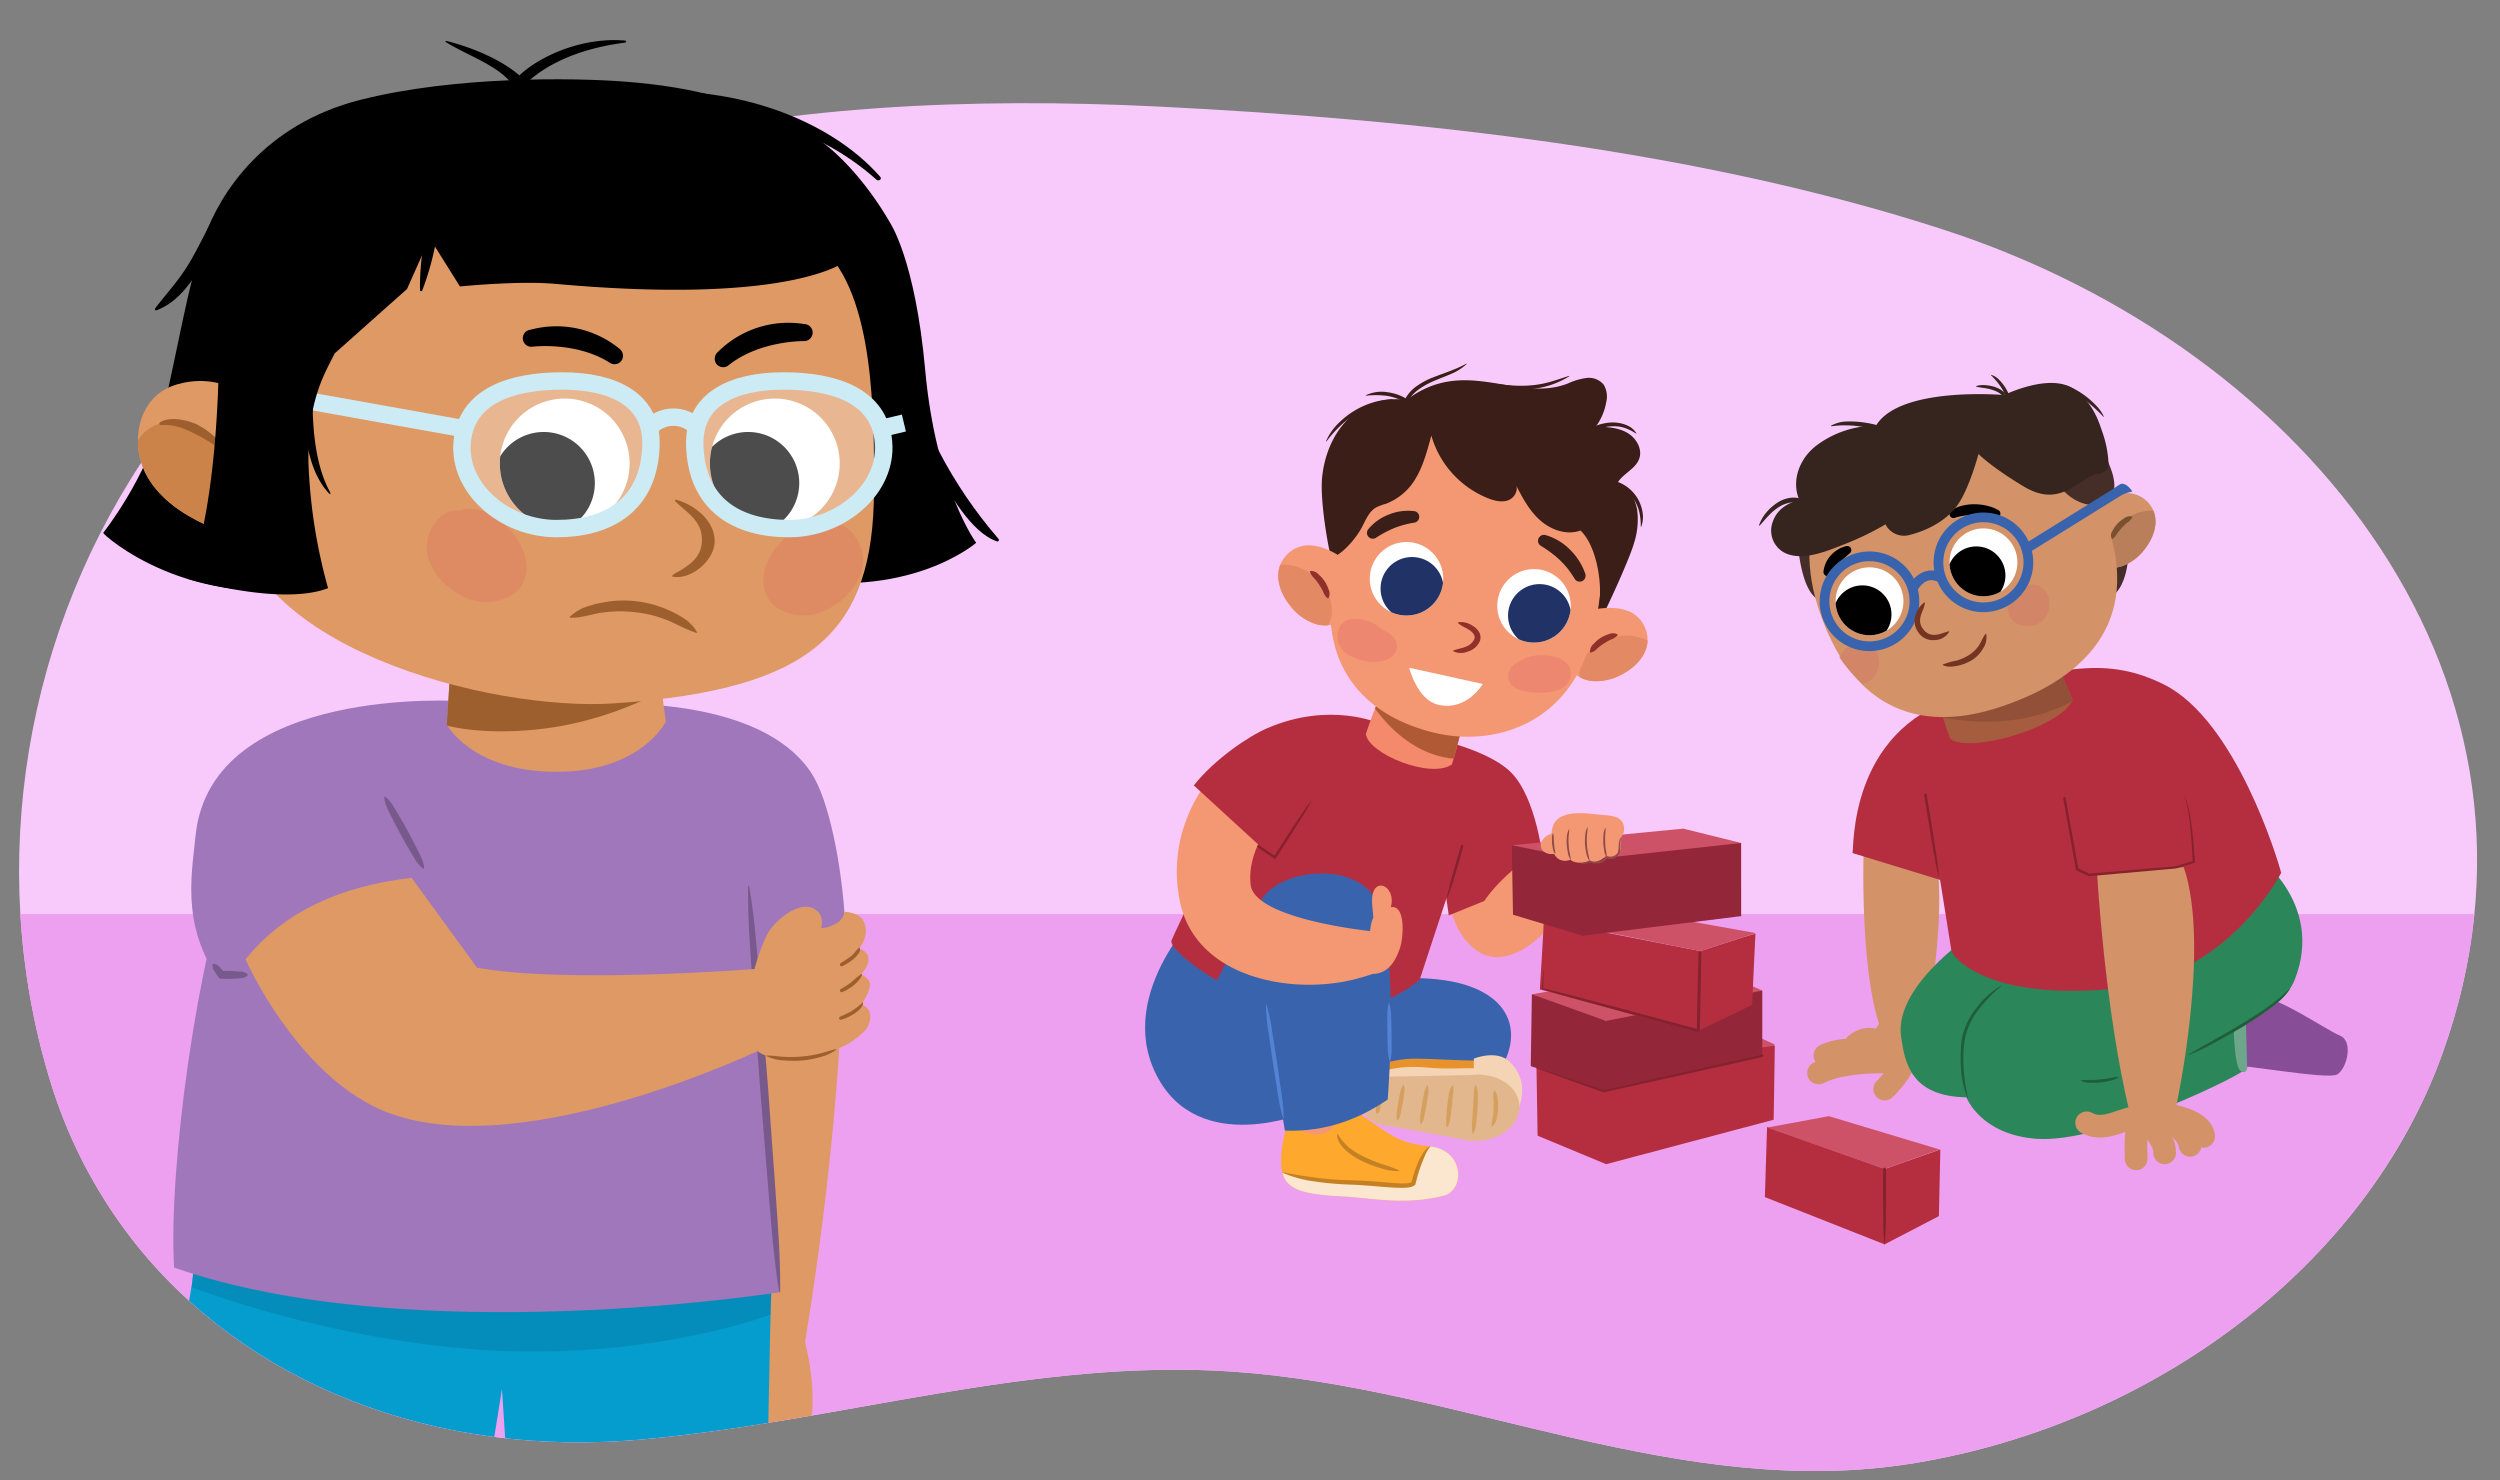 <svg id="b35c20a6-ec9a-4d65-aa4a-fe736e8fce82" data-name="Layer 1" xmlns="http://www.w3.org/2000/svg" xmlns:xlink="http://www.w3.org/1999/xlink" width="760" height="450" viewBox="0 0 760 450"><rect x="0" y="0" width="760" height="450" fill="#808080" stroke="none"/><defs><clipPath id="b1d80498-9a56-472a-b8b4-a1aaf70d8b56"><path d="M39.9,376.432c34.365,44.423,92.476,66.829,154.98,61.179,60.266-5.449,119.233-24.783,179.775-20.647,70.464,4.813,136.2,39.687,207.782,27.754,71.77-11.964,136.624-59.394,160.033-124.351C782.69,208.767,702.935,106.223,590.794,69.8c-74.8-24.294-160.16-33.532-238.763-37.411C240.253,26.874,112.55,41.292,46.755,135.03,7.532,190.912-4.562,262.752,15.013,327.8A149.473,149.473,0,0,0,39.9,376.432Z" style="fill:none"/></clipPath><clipPath id="b8afa4ad-8cee-46b6-bd13-d2de9f83654a"><path d="M632.9,160.836c.177-4.486,4.283-7.868,8.449-9.643a13.505,13.505,0,0,1,5.5-1.285,8.807,8.807,0,0,1,8.022,5.967c1.206,3.82-.449,8.031-2.96,11.182A15,15,0,0,1,645.432,172a9.041,9.041,0,0,1-7.934-.693" style="fill:#d39267"/></clipPath><clipPath id="affb2824-4668-40ec-9c3d-00e8903ca18c"><path d="M586.856,204.966s3.451,12.9,6.018,19.608c5.6,4.565,33.314-3.2,37.191-11.759a140.21,140.21,0,0,0-6.921-14.781Z" style="fill:#a55c3f"/></clipPath><clipPath id="a51981a6-427d-4cc2-820f-e96231702d54"><circle cx="568.33" cy="182.789" r="10.323" style="fill:#fff"/></clipPath><clipPath id="ed3749e2-fb73-4a6e-8c7d-ac256fbffcd7"><circle cx="602.967" cy="170.951" r="10.323" style="fill:#fff"/></clipPath><clipPath id="afae2944-dfcd-405d-9003-adf3a2a1c460"><path d="M393.005,303.684c.155,1.127-1.661,44.5-1.661,44.5l10.522,4.514,8.8-10.6,3.61-39.663Z" style="fill:#f49873"/></clipPath><clipPath id="b0f0a777-962d-4c51-8eef-f26e58d60efe"><path d="M391.5,340.927c2.427,3.126,10.686,6.3,13.83,1.563l1.226-4.658c.932-.673,4.374-.478,4.534-.673,11.672,7.55,13.085,10.284,23.611,11.358,10.489,1.071,10.755,13.308,4.169,14.988-12.032,3.068-22.788.569-29.983.255-10.484-.458-15.874-1.554-18.112-5.043C387.922,354.263,390.4,344.528,391.5,340.927Z" style="fill:#ffa82e"/></clipPath><clipPath id="a72d6a43-6ece-4509-98e5-a832d957da1f"><path d="M477.042,190.536c2.166-4.324,7.7-5.82,12.575-5.711a14.557,14.557,0,0,1,5.968,1.181,9.488,9.488,0,0,1,5.222,9.42c-.513,4.285-4.008,7.682-7.872,9.66a16.177,16.177,0,0,1-8.553,1.979,9.747,9.747,0,0,1-7.479-4.2" style="fill:#f49873"/></clipPath><clipPath id="a86931b6-2a19-4187-a099-8a0911cfe1f3"><path d="M421.86,205.719s-4.64,11.2-6.635,17.406c.734,6.081,19.7,13.736,26.13,9.278,2.131-6.623,3.708-14.273,3.708-14.273Z" style="fill:#f4896b"/></clipPath><clipPath id="a7ff767e-c513-4296-9b77-fe2371b3c019"><circle cx="466.337" cy="184.172" r="11.174" style="fill:#fff"/></clipPath><clipPath id="a2e916ee-9552-40d6-8a82-d0d4960cfe19"><circle cx="427.58" cy="175.942" r="11.174" style="fill:#fff"/></clipPath><clipPath id="b0fbd205-4d7d-423d-a52c-2b44e0d85601"><path d="M412.734,177.266c-.278-4.829-4.766-8.392-9.288-10.222a14.556,14.556,0,0,0-5.948-1.278,9.487,9.487,0,0,0-8.524,6.583c-1.225,4.139.64,8.641,3.405,11.987a16.171,16.171,0,0,0,7.071,5.2,9.741,9.741,0,0,0,8.532-.9" style="fill:#f49873"/></clipPath><clipPath id="a05360c7-c0a7-4550-a5c3-0edfd1082c12"><path d="M199.185,194.782l3.221,24.6s-7.438,15.246-33.221,15.246-33.377-14.382-33.377-14.382l1.612-24.6Z" style="fill:none"/></clipPath><clipPath id="b54753f3-4b86-4bb2-9ae5-ae5f31c82b13"><path d="M52.225,117.391c3.315-1.289,11.658-3.306,19.713,1.3-4.03,19.849,1.147,44.587,1.147,44.587s-25.028-5.753-30.211-22.844C40.277,131.873,42.861,121.048,52.225,117.391Z" style="fill:none"/></clipPath><clipPath id="b174ad11-f3fc-42e7-a5a9-cf3b1189a038"><path d="M215.82,141.4a19.729,19.729,0,1,0,19.214-20.226A19.723,19.723,0,0,0,215.82,141.4" style="fill:none"/></clipPath><clipPath id="ad7e824a-5926-4824-a668-cf5225dd6848"><path d="M151.955,141.4a19.729,19.729,0,1,0,19.214-20.226A19.729,19.729,0,0,0,151.955,141.4" style="fill:none"/></clipPath></defs><g style="clip-path:url(#b1d80498-9a56-472a-b8b4-a1aaf70d8b56)"><polygon points="775.064 475.093 -8.756 475.093 -8.263 2.103 775.557 2.103 775.064 475.093" style="fill:#f8cafc"/><polygon points="768.459 458.212 -15.362 458.212 -14.869 277.883 768.952 277.883 768.459 458.212" style="fill:#eda0ef"/><path d="M390.7,302.268s37.249-9.337,56.226-2.389,12.88,24.394,3.829,30.581-61.054-1.9-61.054-1.9l-21.563-5.18Z" style="fill:#3964ad"/><path d="M461.472,337.331c0-1.661-.312-15.106-6.09-14.95-10.244.277-18.826-.553-25.748-.553a34.079,34.079,0,0,0-11.9,2.491v10.244Z" style="fill:#e8922d"/><path d="M458.289,329.579s-6.368-4.844-10.936-4.844-7.89.276-12.735-.139-10.382-.554-15.781,1.661a22.664,22.664,0,0,0-8.582,6.368l7.751,3.6Z" style="fill:#f4d4b5"/><path d="M448.045,321.828v6.09l12.182,11.767s6.367-9.137-1.108-16.75C455.125,318.867,448.045,321.828,448.045,321.828Z" style="fill:#f4d4b5"/><ellipse cx="448.937" cy="336.772" rx="12.996" ry="10.067" transform="translate(-21.468 30.702) rotate(-3.825)" style="fill:#e2b78d"/><path d="M433.305,335.552c-.719,4.156-5.624,7.189-10.955,6.773s-9.185-3.775-8.466-7.931,5.739-7.536,11.07-7.12S434.024,331.4,433.305,335.552Z" style="fill:#e2b78d"/><path d="M450.447,326.722l-25.493.552-2.6,15.051L447.2,346.8C448.061,345.8,450.447,326.722,450.447,326.722Z" style="fill:#e2b78d"/><g style="opacity:0.44"><path d="M454.422,331.522a4.938,4.938,0,0,1,.858,2.713,18.064,18.064,0,0,1,.152,2.845,13.381,13.381,0,0,1-.424,2.855,4.167,4.167,0,0,1-1.4,2.529l-.154-.071a9.615,9.615,0,0,1,.349-2.721,19.2,19.2,0,0,0,.242-2.641c.045-.889.018-1.786-.006-2.693a5.98,5.98,0,0,1,.217-2.793Z" style="fill:#c48123"/><path d="M448.628,329.774a7.385,7.385,0,0,1,.629,3.763c.015,1.26-.04,2.515-.112,3.766-.1,1.25-.208,2.5-.37,3.738a9.65,9.65,0,0,1-.9,3.678l-.168-.019a10.633,10.633,0,0,1-.163-3.768l.215-3.721.251-3.706a13.678,13.678,0,0,1,.449-3.71Z" style="fill:#c48123"/><path d="M441.731,329.983a9.283,9.283,0,0,1-.086,3.213l-.308,3.168c-.124,1.058-.235,2.123-.4,3.187a6.684,6.684,0,0,1-.946,3.131l-.167-.029a8.651,8.651,0,0,1-.114-3.232c.061-1.064.15-2.13.245-3.2.124-1.067.25-2.139.456-3.2a5.8,5.8,0,0,1,1.156-3.079Z" style="fill:#c48123"/><path d="M434.064,330a6.235,6.235,0,0,1,.02,3.04c-.119.991-.283,1.975-.44,2.96-.184.98-.366,1.96-.586,2.934a6.581,6.581,0,0,1-1.035,2.857l-.166-.028a6.6,6.6,0,0,1-.015-3.039c.12-.991.279-1.976.434-2.961.183-.981.36-1.962.58-2.936a6.245,6.245,0,0,1,1.041-2.856Z" style="fill:#c48123"/><path d="M426.763,329.877a5.233,5.233,0,0,1,.067,2.776c-.1.9-.253,1.8-.395,2.7-.169.892-.335,1.785-.54,2.671a5.534,5.534,0,0,1-.989,2.593l-.167-.029a5.547,5.547,0,0,1-.06-2.775c.105-.9.248-1.8.388-2.7.168-.892.33-1.785.535-2.671a5.227,5.227,0,0,1,1-2.592Z" style="fill:#c48123"/><path d="M419.812,332.367a2.018,2.018,0,0,1,.26,1.654c-.04.53-.123,1.051-.2,1.574-.105.518-.206,1.037-.346,1.549a2.128,2.128,0,0,1-.8,1.471l-.167-.029a2.123,2.123,0,0,1-.254-1.652c.04-.53.119-1.052.194-1.575.1-.519.2-1.038.34-1.55s.151-1.047.8-1.47Z" style="fill:#c48123"/></g><path d="M366.235,275.316s-27.5,25.84-14.766,51.31,45.773,11.444,45.773,11.444l14.95-41.713Z" style="fill:#3964ad"/><path d="M441.17,228.067c1.621,0,17.413,4.986,21.41,12.181,7.179,12.925,3.322,26.209,3.322,26.209l13.658-.369c2.322,3.743-16.647,32.652-30.638,22.886C435.405,279.54,440.8,252.8,440.8,252.8Z" style="fill:#f49873"/><path d="M419.382,219.907s-25.937,2.7-36.2,16.211-25.4,45.931-27.018,49.714,26.478,23.236,45.391,22.7,30.022-10.694,30.022-10.694L443.7,260.975l1.081-29.721Z" style="fill:#b52e3f"/><path d="M574.573,322.917c-6.8-.351-16.168.389-21.739,3.261" style="fill:none;stroke:#d39267;stroke-linecap:round;stroke-linejoin:round;stroke-width:6.901px"/><path d="M570.769,320.2c-3.467-.346-3.65-1.29-7.337-1.087a31.961,31.961,0,0,0-5.434.6c-.772.169-4.873,1.587-2.447,1.034" style="fill:none;stroke:#d39267;stroke-linecap:round;stroke-linejoin:round;stroke-width:6.901px"/><path d="M572.943,317.482c-3.21-1.787-5.723-2.308-8.7,0" style="fill:none;stroke:#d39267;stroke-linecap:round;stroke-linejoin:round;stroke-width:6.901px"/><path d="M578.921,318.025c2.77,4.79-5.978,13.044-5.978,13.044" style="fill:none;stroke:#d39267;stroke-linecap:round;stroke-linejoin:round;stroke-width:6.901px"/><path d="M564.791,323.46c9.037,3.877,22.948-2.7,15.827-13.925-6.484-10.221-13.2,9.917-15.827,13.925" style="fill:#d39267"/><path d="M566.608,255.387s-1.936,47.319,7.422,62.1l10.31-.527s10.071-44.5,2.19-64.691Z" style="fill:#d39267"/><path d="M679.248,324.107c1.266-.844,28.281,4.221,31.236,2.532s5.065-10.13.844-11.819-21.105-13.507-25.326-11.4-5.488,5.487-4.221,9.286S679.248,324.107,679.248,324.107Z" style="fill:#874d96"/><path d="M602.38,281.968s-26.844,16.788-24.446,33.269c1.178,8.092,3.115,18.05,19.856,18.352,0,0,4.184,11.229,21.1,12.594,20.448,1.649,64.268-20.065,64.25-21.587s-1.341-18.747-1.341-18.747l-10.2-4.947" style="fill:#2b875a"/><path d="M441.17,225.852s12.55,3.322,18.088,8.859c7.751,7.752,9.966,25.84,10.335,31.746l-29.161,11.812L436.74,252.8Z" style="fill:#b52e3f"/><path d="M683.829,258.9c1.533,0,23,15.332,13.8,38.842s-74.658,19.1-74.658,19.1l-14.763-27.167Z" style="fill:#2b875a"/><path d="M563.16,259.327c.493-1.477-1.226-37.056,32.016-47.284,32.015-9.851,45.984-12.2,62.585-4,21.872,10.8,34.729,53.368,35.715,57.308,0,0-16.184,32.024-51.51,35.285s-47.234-8.027-48.711-11.475l-3.464-21.678Z" style="fill:#b52e3f"/><path d="M647.108,164.66c.009,1.139.8,15.712-7.61,17.825s.121-14.124.121-14.124Z" style="fill:#452e28"/><path d="M552.876,159.5a6.555,6.555,0,0,0-3.634,4.686,2.875,2.875,0,0,0-2.493,3.41c.651,4.6,2.459,16.705,9.379,15.084,5.355-1.255,7.8-8.909,7.6-13.706C563.515,163.574,559.131,156.685,552.876,159.5Z" style="fill:#452e28"/><path d="M632.9,160.836c.177-4.486,4.283-7.868,8.449-9.643a13.505,13.505,0,0,1,5.5-1.285,8.807,8.807,0,0,1,8.022,5.967c1.206,3.82-.449,8.031-2.96,11.182A15,15,0,0,1,645.432,172a9.041,9.041,0,0,1-7.934-.693" style="fill:#d39267"/><g style="clip-path:url(#b8afa4ad-8cee-46b6-bd13-d2de9f83654a)"><path d="M654.663,155.258c-7.506-.349-14.877,6.219-14.31,13.911a6.8,6.8,0,0,0,1.2,3.468,5.524,5.524,0,0,0,4.88,3.767,5.454,5.454,0,0,0,5.612-5.061c.244-2.684,1.963-4.863,4.867-6.106C661.932,163.088,659.658,155.49,654.663,155.258Z" style="fill:#b87f5a"/><path d="M641.863,163.792a2.719,2.719,0,0,1,.4-2.516,9.2,9.2,0,0,1,1.446-2.072,9.342,9.342,0,0,1,1.962-1.59,2.833,2.833,0,0,1,2.472-.6l.089.206a4.4,4.4,0,0,1-1.613,1.719,17.6,17.6,0,0,0-1.563,1.512,18.058,18.058,0,0,0-1.384,1.676c-.449.6-.638,1.262-1.595,1.735Z" style="fill:#7a5130"/></g><path d="M586.856,204.966s3.451,12.9,6.018,19.608c5.6,4.565,33.314-3.2,37.191-11.759a140.21,140.21,0,0,0-6.921-14.781Z" style="fill:#a55c3f"/><g style="clip-path:url(#affb2824-4668-40ec-9c3d-00e8903ca18c)"><path d="M582.492,206.761a9.457,9.457,0,0,1,4.239-1.8,6.541,6.541,0,0,1,2.978-.732c6.123-.012,12.283-.159,18.5-.477a6.905,6.905,0,0,1,2.494-1.335c.566-.178,1.133-.347,1.7-.517.821-.962,37.538-5.069,31.926-3.468C635.74,216.171,611,223.752,584.9,216.873,579.994,215.579,578.965,208.194,582.492,206.761Z" style="fill:#935038"/></g><path d="M638.6,154.246c-10.62-24.642-31.072-36.417-56.463-27.739s-37.643,31.708-29.673,57.33c8.2,26.353,26.044,41.186,56.293,30.848S651.47,184.1,638.6,154.246Z" style="fill:#d39267"/><path d="M559.179,199.813a41.17,41.17,0,0,0,7.039,8.053c4.418-.905,5.856-5.7,4.564-9.054-.94-2.445-3.334-4.115-7.1-2.959A7.147,7.147,0,0,0,559.179,199.813Z" style="fill:#d38667"/><path d="M622.578,181.112c-.943-2.443-3.339-4.119-7.1-2.961-6.759,2.083-7.126,12.052.881,12.162C622.059,190.391,624.021,184.852,622.578,181.112Z" style="fill:#d38667"/><circle cx="568.33" cy="182.789" r="10.323" style="fill:#fff"/><g style="clip-path:url(#a51981a6-427d-4cc2-820f-e96231702d54)"><circle cx="566.168" cy="186.795" r="8.848"/></g><circle cx="602.967" cy="170.951" r="10.323" style="fill:#fff"/><g style="clip-path:url(#ed3749e2-fb73-4a6e-8c7d-ac256fbffcd7)"><circle cx="600.805" cy="174.957" r="8.848"/></g><path d="M554.337,173.763A8.834,8.834,0,0,1,556.6,168.8a9.188,9.188,0,0,1,4.69-2.785,1.241,1.241,0,0,1,1.1,2.136l-.029.025a34.1,34.1,0,0,0-3.157,2.957c-.452.51-.868,1.052-1.289,1.63s-.829,1.2-1.315,1.833l-.034.045a1.245,1.245,0,0,1-2.227-.882Z"/><path d="M593.106,155.344a8.9,8.9,0,0,1,3.576-1.655,15.286,15.286,0,0,1,3.715-.395,16.8,16.8,0,0,1,3.664.455,12.765,12.765,0,0,1,3.454,1.336,1.219,1.219,0,0,1-.854,2.249l-.034-.008a34.082,34.082,0,0,0-6.276-.727,17.335,17.335,0,0,0-5.942.774l-.134.048a1.209,1.209,0,0,1-1.169-2.077Z"/><path d="M626.066,147.67c2.782,3.912,8.546,7.373,13.549,5.087,6.465-2.953,1.34-12.534-.961-16.571a2.875,2.875,0,0,0-4.058-1.171,6.556,6.556,0,0,0-5.742-1.482C622.184,135.136,622.934,143.267,626.066,147.67Z" style="fill:#452e28"/><path d="M638.9,130.763c-1.554-5-4.084-9.563-8.679-12.622-7.217-4.805-20.967,1.947-20.967,1.947s-31.741-2.763-38.946,9.311a30.2,30.2,0,0,0-18.1,6.032c-5.254,3.989-7.685,10.824-5.228,16.512-3.556,1.027-6.738,2.835-8.069,6.7a7.6,7.6,0,0,0,5.359,10.055c5.343,1.421,11.954-1.5,16.811-3.405a85.606,85.606,0,0,0,12.135-5.91,6.047,6.047,0,0,0,.572.986,6.351,6.351,0,0,0,6.992,2.185c4-1.022,10.157-3.554,13.972-8.546s6.712-16,6.712-16,3.559,3.732,13.628,9.806,14.806-.112,21.788-3.708c2.1.2,4.329-1.175,4.1-3.567A33.116,33.116,0,0,0,638.9,130.763Z" style="fill:#36241f"/><path d="M590.67,201.982a24.327,24.327,0,0,1,4.153-1.174,14.39,14.39,0,0,0,3.742-1.671,9.644,9.644,0,0,0,2.9-2.756c.835-1.1,1.137-2.4,2.133-3.666l.008-.01a.117.117,0,0,1,.163-.02.123.123,0,0,1,.042.068,6.083,6.083,0,0,1-1.014,4.48,9.986,9.986,0,0,1-3.267,3.4,13.266,13.266,0,0,1-4.317,1.725c-1.492.289-3.056.6-4.551-.159a.118.118,0,0,1,0-.211Z" style="fill:#733522"/><path d="M572.423,195.827a13.666,13.666,0,0,1-8.517-25.969l.33-.107a13.666,13.666,0,0,1,8.519,25.968Z" style="fill:none;stroke:#3964ad;stroke-miterlimit:10;stroke-width:2.95px"/><path d="M585.177,183.271c-.224,1.709-1.1,2.984-1.374,4.382a4.259,4.259,0,0,0,.941,3.724A3.889,3.889,0,0,0,588.126,193a7.346,7.346,0,0,0,2.074-.4c.7-.207,1.394-.443,2.2-.7l.006,0a.116.116,0,0,1,.146.075.114.114,0,0,1-.007.087,5.16,5.16,0,0,1-4.322,2.519,5.536,5.536,0,0,1-2.713-.4,5.462,5.462,0,0,1-2.175-1.724,6.385,6.385,0,0,1-1.182-2.451,5.529,5.529,0,0,1,.105-2.732,7.1,7.1,0,0,1,2.74-4.124.119.119,0,0,1,.164.033A.127.127,0,0,1,585.177,183.271Z" style="fill:#733522"/><path d="M607.06,183.99a13.666,13.666,0,0,1-8.517-25.969l.33-.108a13.666,13.666,0,0,1,8.519,25.968Z" style="fill:none;stroke:#3964ad;stroke-miterlimit:10;stroke-width:2.95px"/><path d="M581.711,178.59s2.95-5.774,8.434-2.883" style="fill:none;stroke:#3964ad;stroke-miterlimit:10;stroke-width:2.95px"/><line x1="616.824" y1="166.256" x2="645.841" y2="148.238" style="fill:none;stroke:#3964ad;stroke-miterlimit:10;stroke-width:2.95px"/><path d="M644.258,150.8a16,16,0,0,1,3.983-1.361s-1.209-2-2.7-2.333c-1.107-.248-2.779,1.435-2.779,1.435Z" style="fill:#3964ad"/><path d="M628.064,117.162a18.433,18.433,0,0,1,3.469,1.6,24.136,24.136,0,0,1,3.127,2.16,27.925,27.925,0,0,1,2.777,2.583,11.955,11.955,0,0,1,2.131,3.131l-.116.079a53.6,53.6,0,0,0-5.428-4.98,33.04,33.04,0,0,0-3.039-2.035,25.528,25.528,0,0,0-3.257-1.612Z" style="fill:#36241f"/><path d="M574.717,132c-1.452-.509-2.923-.949-4.4-1.35s-2.988-.7-4.5-.951a29.9,29.9,0,0,0-4.562-.386,27.118,27.118,0,0,0-4.575.294l-.069-.172a10,10,0,0,1,4.614-1.286,29.1,29.1,0,0,1,4.78.2,32.809,32.809,0,0,1,4.677.913,33.664,33.664,0,0,1,4.507,1.528Z" style="fill:#36241f"/><path d="M548.526,153.346a8.21,8.21,0,0,0-3.862-.607,9.166,9.166,0,0,0-3.731,1.31,14.809,14.809,0,0,0-3.178,2.616c-.972,1-1.876,2.079-2.861,3.162l-.16-.092a11.844,11.844,0,0,1,2.149-3.842,15.521,15.521,0,0,1,3.326-3,9.529,9.529,0,0,1,4.314-1.583,8.432,8.432,0,0,1,4.541.854Z" style="fill:#36241f"/><path d="M608.841,120.357a6.1,6.1,0,0,0-1.637-1.21,10.7,10.7,0,0,0-2.03-.78,14.808,14.808,0,0,0-2.184-.434c-.372-.044-.745-.094-1.122-.17a7.705,7.705,0,0,1-1.145-.243l0-.14a6.983,6.983,0,0,1,2.344-.323,14.241,14.241,0,0,1,2.365.309,8.736,8.736,0,0,1,2.284.819,6.058,6.058,0,0,1,1.041.679,4.13,4.13,0,0,1,.911.954Z" style="fill:#36241f"/><path d="M605.321,113.946a5.766,5.766,0,0,1,2.359,1.456,14.4,14.4,0,0,1,1.76,2.15,14.6,14.6,0,0,1,1.3,2.449,16,16,0,0,1,.844,2.626l-.951.253-.417-1.242c-.169-.4-.3-.818-.477-1.214a20.734,20.734,0,0,0-1.169-2.321,22.258,22.258,0,0,0-3.31-4.033Z" style="fill:#36241f"/><path d="M585.693,241.536l1.052,6.209.993,6.218c.623,4.152,1.357,8.286,1.693,12.485a.053.053,0,0,1-.105.017c-1.015-4.088-1.632-8.241-2.361-12.376l-1.034-6.212-.974-6.221a.373.373,0,0,1,.736-.12Z" style="fill:#85222e"/><path d="M364.758,308.169c.739-1.107,15.548-31.618,17.741-31.866s9.945,12.671,9.945,12.671l-8.491,32.484Z" style="fill:#3964ad"/><path d="M637.551,265.9s2.215,40.421,9.839,72.248l14.131-1.631s10.642-48.545,2.336-72.908Z" style="fill:#d39267"/><path d="M654.4,338.151c4.482.634,14.907,2,15.5,7.293" style="fill:none;stroke:#d39267;stroke-linecap:round;stroke-linejoin:round;stroke-width:6.901px"/><path d="M653.947,339.974c4.549-.2,11.13,3.386,11.852,8.2" style="fill:none;stroke:#d39267;stroke-linecap:round;stroke-linejoin:round;stroke-width:6.901px"/><path d="M653.491,341.342c1.816,2.926,4.591,5.64,4.559,9.116" style="fill:none;stroke:#d39267;stroke-linecap:round;stroke-linejoin:round;stroke-width:6.901px"/><path d="M650.756,340.886c-1.9,3.366-1.367,7.544-1.367,11.395" style="fill:none;stroke:#d39267;stroke-linecap:round;stroke-linejoin:round;stroke-width:6.901px"/><path d="M651.668,339.518c-5.958-.286-11.5,5.025-17.321,1.824" style="fill:none;stroke:#d39267;stroke-linecap:round;stroke-linejoin:round;stroke-width:6.901px"/><path d="M608.421,299.726a55.466,55.466,0,0,0-6.651,6.813,22.343,22.343,0,0,0-4.227,8.346,24.009,24.009,0,0,0-.6,4.674,45.006,45.006,0,0,0-.021,4.761,53.5,53.5,0,0,0,1.355,9.432l-.106.041a26.253,26.253,0,0,1-2.058-9.428,45.322,45.322,0,0,1-.036-4.848,24.919,24.919,0,0,1,.563-4.853,22.824,22.824,0,0,1,4.481-8.633,25.34,25.34,0,0,1,7.234-6.4Z" style="fill:#205e39"/><path d="M632.6,328.407a15.3,15.3,0,0,1,2.882-.089c.949-.016,1.9-.05,2.843-.155.944-.089,1.888-.21,2.823-.386a13.035,13.035,0,0,1,2.867-.407l.036.108a6.866,6.866,0,0,1-2.73,1.11,20.985,20.985,0,0,1-2.907.5,20.19,20.19,0,0,1-2.951.063,5.949,5.949,0,0,1-2.888-.636Z" style="fill:#205e39"/><path d="M393.005,303.684c.155,1.127-1.661,44.5-1.661,44.5l10.522,4.514,8.8-10.6,3.61-39.663Z" style="fill:#f49873"/><g style="clip-path:url(#afae2944-dfcd-405d-9003-adf3a2a1c460)"><path d="M411.723,317.3c-3.6,4.15-22.826,9.11-26.585,13.029-1.443,1.5,3.53,7.012,5.409,7.158,7.563.591,24.6-5.663,27.339-16.642C418.724,317.488,414.21,314.437,411.723,317.3Z" style="fill:#c76f4a"/></g><path d="M391.5,340.927c2.427,3.126,10.686,6.3,13.83,1.563l1.226-4.658c.932-.673,4.374-.478,4.534-.673,11.672,7.55,13.085,10.284,23.611,11.358,10.489,1.071,10.755,13.308,4.169,14.988-12.032,3.068-22.788.569-29.983.255-10.484-.458-15.874-1.554-18.112-5.043C387.922,354.263,390.4,344.528,391.5,340.927Z" style="fill:#ffa82e"/><g style="clip-path:url(#b0f0a777-962d-4c51-8eef-f26e58d60efe)"><path d="M389.987,356.405a51.058,51.058,0,0,0,15.7,3.182c7.859.1,22.4,1.786,23.993.182s.836-6.849,5.027-11.252,15.6,3.555,15.6,3.555l-3.647,21.772-61.785-5.3Z" style="fill:#fbe7d0"/></g><path d="M389.913,356.329c3.284.695,6.565,1.191,9.868,1.638a93.184,93.184,0,0,0,9.954.807c3.358.06,6.738.265,10.077.545,1.67.147,3.337.305,4.988.392.824.041,1.647.065,2.444.027a4.13,4.13,0,0,0,2.014-.466l-.212.34a47.173,47.173,0,0,1,1.941-6.007,17.868,17.868,0,0,1,1.469-2.825,7.327,7.327,0,0,1,2.2-2.337l.1.148a11.467,11.467,0,0,0-1.525,2.616q-.623,1.392-1.149,2.829c-.348.96-.682,1.928-.972,2.912s-.548,1.98-.8,2.979l-.054.213-.158.127a3.352,3.352,0,0,1-1.431.629,9.208,9.208,0,0,1-1.346.177c-.877.053-1.733.038-2.583.008-1.7-.067-3.373-.2-5.045-.328-3.343-.286-6.655-.562-10-.657a94.472,94.472,0,0,1-10.079-.936,36.345,36.345,0,0,1-9.757-2.665Z" style="fill:#c48123"/><path d="M406.643,344.734a17.1,17.1,0,0,0,3.509,4.158,24.029,24.029,0,0,0,4.709,2.86,48.07,48.07,0,0,0,5.186,2.118,37.871,37.871,0,0,1,5.333,1.962l-.032.173a15.634,15.634,0,0,1-5.693-.91,37.047,37.047,0,0,1-5.42-2.039,21.578,21.578,0,0,1-4.926-3.176,11.406,11.406,0,0,1-1.979-2.243,5.064,5.064,0,0,1-.858-2.859Z" style="fill:#c48123"/><path d="M390.6,343.717c12.771.441,22.891-3.748,31.266-9.468,0,0,4.3-52.71-5.317-63.131S384,266.205,382.5,276.3,390.6,343.717,390.6,343.717Z" style="fill:#3964ad"/><path d="M360.272,250.2a44.26,44.26,0,0,0-1.427,24.513c5.1,22.558,33.72,27.823,52.865,23.019,1.859-.466,3.7-1.013,5.511-1.628V283.13s-34.8-3.453-36.959-13.72c-.776-5.263.85-10.7,3.968-16.242-5.773-4.961-11.388-10.757-17.636-15.041A47.5,47.5,0,0,0,360.272,250.2Z" style="fill:#f49873"/><path d="M416.161,295.988c5.117.663,7.836-3.024,9.456-7.813.962-2.841,1.894-13.2-2.82-12.389,1.982-6.958-6.6-10.18-5.621-.47.658,6.519.171,1.166-.738,7.937C416.438,283.72,416.807,294.327,416.161,295.988Z" style="fill:#f49873"/><path d="M491,248.369c-11.9-1.107-38.759,19.564-41.343,28.793l11.812,10.705s31.377-18.642,31.008-36.729Z" style="fill:#f49873"/><path d="M422.447,322.691a14.433,14.433,0,0,1-.559-4.43c-.068-1.478-.095-2.957-.128-4.435-.008-1.479-.018-2.958.007-4.438a15.232,15.232,0,0,1,.427-4.443.082.082,0,0,1,.1-.054.081.081,0,0,1,.053.052,15.227,15.227,0,0,1,.554,4.429c.067,1.478.1,2.957.134,4.436.009,1.479.023,2.958,0,4.437a14.435,14.435,0,0,1-.433,4.444.081.081,0,0,1-.1.051A.083.083,0,0,1,422.447,322.691Z" style="fill:#5383d4"/><path d="M385,305.354a53.244,53.244,0,0,1,1.786,8.58l1.384,8.641,1.228,8.664a56.411,56.411,0,0,1,.835,8.724.079.079,0,0,1-.08.077.078.078,0,0,1-.074-.054,56.305,56.305,0,0,1-1.782-8.581l-1.388-8.64-1.232-8.663a53.347,53.347,0,0,1-.831-8.724.08.08,0,0,1,.082-.077A.079.079,0,0,1,385,305.354Z" style="fill:#5383d4"/><path d="M362.913,238.772c6.367-8.029,16.611-14.951,22.425-17.442,19.165-8.214,34.053-1.385,34.053-1.385l-8.114,21.036-25.109,19.108Z" style="fill:#b52e3f"/><path d="M427.647,122.574a17.69,17.69,0,0,0-2.856-1.391,17.511,17.511,0,0,0-3.068-.83,26.807,26.807,0,0,0-6.443-.064.077.077,0,0,1-.042-.145,11.058,11.058,0,0,1,6.651-.891,14.362,14.362,0,0,1,3.316.835,13.26,13.26,0,0,1,3.025,1.6.53.53,0,0,1-.583.885Z" style="fill:#3b1e18"/><path d="M426.883,121.857a11.258,11.258,0,0,1,3.7-4.406,22.03,22.03,0,0,1,4.985-2.689c3.485-1.37,6.951-2.413,10.182-4.2a.076.076,0,0,1,.09.121,16.038,16.038,0,0,1-4.722,3c-1.709.747-3.45,1.372-5.123,2.1a24.1,24.1,0,0,0-4.714,2.6,11.161,11.161,0,0,0-3.438,3.916.53.53,0,0,1-.959-.451Z" style="fill:#3b1e18"/><path d="M454.623,116.675c1.893.244,3.787.435,5.678.54a38.457,38.457,0,0,0,5.661-.115,29.771,29.771,0,0,0,5.549-1.092c1.824-.515,3.618-1.148,5.46-1.739a.075.075,0,0,1,.095.048.077.077,0,0,1-.031.088,26.3,26.3,0,0,1-10.948,3.8,32.461,32.461,0,0,1-5.845.179,49.078,49.078,0,0,1-5.777-.662.529.529,0,0,1,.158-1.047Z" style="fill:#3b1e18"/><path d="M485.165,129.434a14.927,14.927,0,0,1,3.208-.855,12.048,12.048,0,0,1,3.356-.062,10.408,10.408,0,0,1,3.236.954,5.875,5.875,0,0,1,2.475,2.226.078.078,0,0,1-.111.1,15.283,15.283,0,0,0-2.755-1.467,9.764,9.764,0,0,0-2.961-.71,13.9,13.9,0,0,0-3.068.114,22.04,22.04,0,0,0-3.037.7.53.53,0,0,1-.343-1Z" style="fill:#3b1e18"/><path d="M491.481,146.4a11.338,11.338,0,0,1,3.761,2.1,11.637,11.637,0,0,1,2.754,3.32,12.14,12.14,0,0,1,1.368,4.072,8.689,8.689,0,0,1-.418,4.207.077.077,0,0,1-.1.044.078.078,0,0,1-.049-.072,19.3,19.3,0,0,0-.368-4.02,11.4,11.4,0,0,0-1.4-3.677,11.978,11.978,0,0,0-2.541-2.977,12.328,12.328,0,0,0-3.367-2,.53.53,0,0,1,.358-1Z" style="fill:#3b1e18"/><path d="M423.165,122.429a25.8,25.8,0,0,0-5.81,1.159,26.771,26.771,0,0,0-5.4,2.453,25.374,25.374,0,0,0-4.717,3.617,38.663,38.663,0,0,0-3.983,4.5.076.076,0,0,1-.106.014.077.077,0,0,1-.024-.091,17.711,17.711,0,0,1,3.442-5.09,25.769,25.769,0,0,1,4.807-3.9,24.637,24.637,0,0,1,5.621-2.62,22.781,22.781,0,0,1,6.106-1.1.53.53,0,0,1,.063,1.057Z" style="fill:#3b1e18"/><path d="M485.889,189.62c2.408-4.047,9.462-19.717,10.771-24.241a23.4,23.4,0,0,0,1.031-10.437c-.607-3.475-2.67-6.848-5.9-8.274,1.739-2.772,5.422-4.123,6.526-7.2,1.085-3.027-.982-6.454-3.8-8s-6.17-1.685-9.384-1.786a17.649,17.649,0,0,0,3.171-7.48,6.945,6.945,0,0,0-.812-5.3,5.876,5.876,0,0,0-5.216-2,19.822,19.822,0,0,0-5.571,1.649c-15.5,6.111-31.224-8.557-49.114,5.048a20.721,20.721,0,0,0-17.878,5.907c-4.624,4.635-7.126,11.1-7.789,17.617s1.57,20.593,3.29,26.911" style="fill:#3b1e18"/><path d="M477.042,190.536c2.166-4.324,7.7-5.82,12.575-5.711a14.557,14.557,0,0,1,5.968,1.181,9.488,9.488,0,0,1,5.222,9.42c-.513,4.285-4.008,7.682-7.872,9.66a16.177,16.177,0,0,1-8.553,1.979,9.747,9.747,0,0,1-7.479-4.2" style="fill:#f49873"/><g style="clip-path:url(#a72d6a43-6ece-4509-98e5-a832d957da1f)"><path d="M500.88,194.73c-7.211-3.676-17.362-.506-20.223,7.3a7.3,7.3,0,0,0-.365,3.936,5.952,5.952,0,0,0,3.116,5.865,5.876,5.876,0,0,0,7.756-2.474c1.432-2.527,4.087-3.9,7.489-3.831C504.536,205.643,505.68,197.177,500.88,194.73Z" style="fill:#e38964"/></g><path d="M483.387,198.269a2.928,2.928,0,0,1,1.078-2.523,9.876,9.876,0,0,1,2.058-1.783,10.068,10.068,0,0,1,2.468-1.145,3.053,3.053,0,0,1,2.74.03l.039.237a4.748,4.748,0,0,1-2.138,1.371,19.192,19.192,0,0,0-2.033,1.167,19.506,19.506,0,0,0-1.886,1.386,4.432,4.432,0,0,1-2.125,1.392Z" style="fill:#8f312a"/><path d="M421.86,205.719s-4.64,11.2-6.635,17.406c.734,6.081,19.7,13.736,26.13,9.278,2.131-6.623,3.708-14.273,3.708-14.273Z" style="fill:#f4896b"/><g style="clip-path:url(#a86931b6-2a19-4187-a099-8a0911cfe1f3)"><path d="M419.288,202.946a5.389,5.389,0,0,1,3.211.718,3.662,3.662,0,0,1,1.986.9q5,4.425,10.284,8.586a4.033,4.033,0,0,1,2.028.219c.4.142.791.29,1.184.438.932-.314,22.94,14.393,19.085,12.865-13.621,8.966-30.884,2.614-41.577-15.083C413.478,208.259,416.649,202.3,419.288,202.946Z" style="fill:#b05935"/></g><path d="M405.081,176.345c-4.321,28.352,11.882,41.768,30.848,46.39,17.921,4.369,41.574-2.2,48.34-30.05,6.836-28.138,2.211-56.182-28.384-62.495S409.444,147.721,405.081,176.345Z" style="fill:#f49873"/><path d="M443.261,189.169a6.272,6.272,0,0,1,4.395,1.058,5.328,5.328,0,0,1,1.854,1.693,3.388,3.388,0,0,1,.447,2.78,5.6,5.6,0,0,1-3.637,3.335,5.259,5.259,0,0,1-4.552-.074l.026-.219c.744-.262,1.4-.428,2.052-.6a10.484,10.484,0,0,0,1.875-.6,4.345,4.345,0,0,0,2.5-2.343c.319-.875-.365-1.868-1.445-2.612-1.073-.766-2.394-1.123-3.57-2.207Z" style="fill:#8f312a"/><circle cx="466.337" cy="184.172" r="11.174" style="fill:#fff"/><g style="clip-path:url(#a7ff767e-c513-4296-9b77-fe2371b3c019)"><circle cx="468.02" cy="187.144" r="9.578" style="fill:#203266"/></g><path d="M429.934,158.887a28.8,28.8,0,0,0-6.055,1.632,33.028,33.028,0,0,0-5.54,2.939l-.048.031a1.771,1.771,0,0,1-2.338-2.6,15.012,15.012,0,0,1,6.3-4.488,15.662,15.662,0,0,1,7.67-1.021,1.768,1.768,0,0,1,.061,3.495Z" style="fill:#3b1e18"/><path d="M478.68,175.933a31.19,31.19,0,0,0-2.052-3,28.139,28.139,0,0,0-2.418-2.66,34.346,34.346,0,0,0-5.77-4.327l-.04-.025a1.8,1.8,0,0,1,1.406-3.266,16.994,16.994,0,0,1,7.485,4.457,18.788,18.788,0,0,1,2.758,3.422,17.019,17.019,0,0,1,1.887,3.949,1.792,1.792,0,0,1-3.236,1.481Z" style="fill:#3b1e18"/><circle cx="427.58" cy="175.942" r="11.174" style="fill:#fff"/><g style="clip-path:url(#a2e916ee-9552-40d6-8a82-d0d4960cfe19)"><circle cx="429.263" cy="178.913" r="9.578" style="fill:#203266"/></g><path d="M450.766,207.924,428.394,203s2.364,9.684,8.781,11.232C445.86,216.331,450.766,207.924,450.766,207.924Z" style="fill:#fff"/><path d="M412.734,177.266c-.278-4.829-4.766-8.392-9.288-10.222a14.556,14.556,0,0,0-5.948-1.278,9.487,9.487,0,0,0-8.524,6.583c-1.225,4.139.64,8.641,3.405,11.987a16.171,16.171,0,0,0,7.071,5.2,9.741,9.741,0,0,0,8.532-.9" style="fill:#f49873"/><g style="clip-path:url(#b0fbd205-4d7d-423d-a52c-2b44e0d85601)"><path d="M389.182,171.681c8.077-.522,16.145,6.409,15.683,14.706a7.307,7.307,0,0,1-1.222,3.758,5.953,5.953,0,0,1-5.184,4.153,5.876,5.876,0,0,1-6.143-5.343c-.314-2.886-2.208-5.2-5.361-6.482C381.505,180.255,383.806,172.028,389.182,171.681Z" style="fill:#e38964"/></g><path d="M403.609,181.9a4.425,4.425,0,0,1-1.4-2.119,19.587,19.587,0,0,0-1.184-2.02,19.171,19.171,0,0,0-1.4-1.876,4.745,4.745,0,0,1-1.42-2.105l.129-.2a3.052,3.052,0,0,1,2.528,1.058,10.068,10.068,0,0,1,1.814,2.028,9.892,9.892,0,0,1,1.183,2.452,2.929,2.929,0,0,1-.008,2.744Z" style="fill:#8f312a"/><path d="M408.577,198.079c3.167,2.858,10.67,4.466,14.36,1.678a4.072,4.072,0,0,0,1.139-5.5,9.385,9.385,0,0,0-3.954-2.893,12.116,12.116,0,0,0-8.773-3.224C406.262,188.345,405.153,194.989,408.577,198.079Z" style="fill:#ed876f"/><path d="M460.161,202.164a13.058,13.058,0,0,1,8.726-2.984c2.916.041,6.861.761,8.262,3.677a4.807,4.807,0,0,1-.671,4.986A6.176,6.176,0,0,1,473.024,210c-.093.027-.186.052-.28.076l-.071.016c-.116.029-.232.061-.351.085a20.7,20.7,0,0,1-10.078-.39,4.991,4.991,0,0,1-3.593-3A4.513,4.513,0,0,1,460.161,202.164Z" style="fill:#ed876f"/><path d="M485.911,185.062c1.5-6.76-.4-19.031-5.44-23.783-4.216,1.542-9.072-.209-12.4-3.224s-5.439-7.108-7.48-11.106c1.245,1.679-.015,4.283-1.95,5.074s-4.148.265-6.1-.481a29.2,29.2,0,0,1-17.414-19.131c-1.092,4.051-2.372,8.931-4.492,12.552a17.917,17.917,0,0,1-9.235,8.16,17.334,17.334,0,0,0-3.046,1.126c-2.365,1.353-3.292,4.216-4.637,6.585-1.477,2.6-4.575,6.349-7.162,7.853-1.353-5.717-.652-12.956.509-18.715,1.077-5.341,2.921-10.681,6.477-14.809,4.672-5.425,11.766-8.151,18.78-9.588,14.66-3.005,31.045-.807,42.439,8.895C487.534,145.347,490.472,168.917,485.911,185.062Z" style="fill:#3b1e18"/><path d="M444.85,257.333c-.373,1.325-.721,2.659-1.116,3.979l-1.173,3.962a78.543,78.543,0,0,1-2.632,7.842.053.053,0,0,1-.1-.029,78.563,78.563,0,0,1,1.982-8.031l1.134-3.974c.374-1.326.8-2.638,1.191-3.958a.373.373,0,0,1,.716.209Z" style="fill:#85222e"/><path d="M382.776,257.011l5,3.3-.56.116,2.761-4.3,2.8-4.273c1.876-2.841,3.715-5.706,5.809-8.407a.054.054,0,0,1,.075-.009.053.053,0,0,1,.014.067c-1.6,3.021-3.45,5.877-5.265,8.758l-2.74,4.309-2.776,4.287-.223.343-.337-.227-4.968-3.346a.373.373,0,0,1,.414-.62Z" style="fill:#85222e"/><polygon points="489.272 328.608 488.275 353.918 467.429 345.251 467.082 323.754 489.272 328.608" style="fill:#b52e3f"/><polygon points="531.332 313.799 539.453 317.49 537.238 323.766 526.533 319.705 531.332 313.799" style="fill:#ce5267"/><polygon points="488.231 353.918 539.198 340.397 539.545 317.86 485.804 325.488 488.231 353.918" style="fill:#b52e3f"/><polygon points="535.731 301.131 518.049 293.244 465.695 302.258 486.151 314.393 505.22 317.86 535.731 301.131" style="fill:#ce5267"/><polygon points="535.731 301.131 535.731 320.981 487.235 331.685 487.495 310.493 535.731 301.131" style="fill:#932739"/><polygon points="465.695 302.258 487.885 310.232 487.538 331.729 465.348 324.101 465.695 302.258" style="fill:#932739"/><path d="M535.807,321.322q-12.037,2.734-24.092,5.392l-24.106,5.331-.091.02-.086-.03c-6.811-2.375-13.614-4.775-20.366-7.323a.05.05,0,0,1,.032-.095c6.886,2.162,13.72,4.471,20.546,6.806l-.176-.01L511.555,326q12.038-2.729,24.1-5.356a.35.35,0,0,1,.152.683Z" style="fill:#85222e"/><path d="M469.314,279.805c0,1.931-1.2,20.982-1.2,20.982L516.283,313.8l.643-24.664Z" style="fill:#b52e3f"/><path d="M533.655,283.827c-2.574.643-16.729,5.308-16.729,5.308l-.643,24.235,16.341-7.877Z" style="fill:#b52e3f"/><path d="M493.034,276.147c1.93.643,40.782,7.519,40.782,7.519l-16.89,5.469-48.255-9.666Z" style="fill:#ce5267"/><path d="M517.2,289.626,517,301.5l-.256,11.876-.013.588-.566-.154-23.678-6.453-11.832-3.249q-5.913-1.635-11.8-3.36l-.162-.047.014-.158.461-5.3a.062.062,0,0,1,.123.007l-.183,5.317-.148-.206q5.954,1.488,11.888,3.046l11.857,3.157,23.7,6.36-.579.433.226-11.876.282-11.875a.434.434,0,0,1,.867.017Z" style="fill:#85222e"/><polygon points="529.304 256.262 511.696 251.903 459.583 256.96 479.954 263.672 498.94 265.577 529.304 256.262" style="fill:#ce5267"/><polygon points="529.304 256.262 529.315 278.5 481.043 284.49 481.289 261.507 529.304 256.262" style="fill:#932739"/><polygon points="459.583 256.96 481.677 261.362 481.345 284.514 459.95 278.085 459.583 256.96" style="fill:#932739"/><path d="M475.462,259.557c-1.2,0-2.394.073-3.59.073a3.87,3.87,0,0,1-2.708-.862,2.6,2.6,0,0,1-.417-3.15,5,5,0,0,1,2.683-2.089,9.642,9.642,0,0,1,6.409.1,1.364,1.364,0,0,1,.993,1.616c.532.02,1.065.022,1.6.049a1.566,1.566,0,0,1,1.3,2.463,10.783,10.783,0,0,1,1.168.386c.522.214.739,1.184,0,1.291A50.513,50.513,0,0,1,475.462,259.557Z" style="fill:#f49873"/><path d="M477.481,261.339c-2.107.817-4.328.2-5.182-2.192-.763-2.143-1.094-6.217.05-8.6,2.072-4.3,9.625-3.335,11.863-3.1,5.155.531,7.343.414,8.822,2.215a4.044,4.044,0,0,1-.185,4.8c-.392.384.02,3.313-.217,3.806a3.645,3.645,0,0,1-1.283,1.518,3.275,3.275,0,0,1-3.109.3c.125.057-1.285,1.158-1.406,1.222-.969.508-2.271,1.034-3.281.455a2.813,2.813,0,0,0-.376-.136c-.023.016-.037.041-.064.053C480.371,262.879,477.757,261.954,477.481,261.339Z" style="fill:#f49873"/><path d="M477.447,261.352a5.689,5.689,0,0,1-.832-2.232,18.226,18.226,0,0,1-.342-2.363,15.286,15.286,0,0,1,.059-2.392,5.445,5.445,0,0,1,.635-2.3.037.037,0,0,1,.051-.014.042.042,0,0,1,.02.034c.025.813-.134,1.553-.179,2.326a14.809,14.809,0,0,0,.017,2.307,18.551,18.551,0,0,0,.261,2.3,16.142,16.142,0,0,1,.379,2.309.039.039,0,0,1-.035.042A.041.041,0,0,1,477.447,261.352Z" style="fill:#8f4b45"/><path d="M483.143,261.635a6.147,6.147,0,0,1-.941-2.439,17.29,17.29,0,0,1-.374-2.593,16.489,16.489,0,0,1,.08-2.62,6.642,6.642,0,0,1,.658-2.528.037.037,0,0,1,.051-.016.038.038,0,0,1,.02.034c.021.888-.147,1.709-.2,2.558a16.023,16.023,0,0,0,0,2.536,17.412,17.412,0,0,0,.292,2.522c.159.836.4,1.64.487,2.517a.037.037,0,0,1-.031.043A.043.043,0,0,1,483.143,261.635Z" style="fill:#8f4b45"/><path d="M488.394,260.59a5.316,5.316,0,0,1-.73-2.161,18.512,18.512,0,0,1-.273-2.266,17.239,17.239,0,0,1,.07-2.284,5.572,5.572,0,0,1,.549-2.214.037.037,0,0,1,.051-.016.044.044,0,0,1,.021.032,15.168,15.168,0,0,1-.094,2.239,16.863,16.863,0,0,0,.007,2.214,19.032,19.032,0,0,0,.194,2.209,14.04,14.04,0,0,1,.275,2.224.04.04,0,0,1-.037.04A.042.042,0,0,1,488.394,260.59Z" style="fill:#8f4b45"/><path d="M480.389,262.474c.487-.087.969-.165,1.43-.292a3.273,3.273,0,0,0,1.241-.533l.122-.1.146.066a4.337,4.337,0,0,0,2.678.261,3.582,3.582,0,0,0,2.205-1.43l.138-.2.226.094a2.516,2.516,0,0,0,1.956.036,2.43,2.43,0,0,0,1.352-1.406,11.738,11.738,0,0,0,.222-2.157,6.415,6.415,0,0,1,.146-1.135,1.662,1.662,0,0,1,.551-1.025.037.037,0,0,1,.053.05l0,.006a4.24,4.24,0,0,0-.292,2.118,8.713,8.713,0,0,1-.17,2.3,2.968,2.968,0,0,1-1.633,1.768,3.107,3.107,0,0,1-2.411,0l.363-.105a4.166,4.166,0,0,1-2.586,1.625,4.867,4.867,0,0,1-3.012-.349l.267-.031a3.218,3.218,0,0,1-1.482.532,5.383,5.383,0,0,1-1.506-.029.037.037,0,0,1-.031-.043A.038.038,0,0,1,480.389,262.474Z" style="fill:#8f4b45"/><path d="M472.132,253.306a4.581,4.581,0,0,1,.2,1.571q.03.78.112,1.553c.035.515.086,1.03.172,1.537a6.978,6.978,0,0,1,.207,1.552.039.039,0,0,1-.039.04.043.043,0,0,1-.029-.012,2.9,2.9,0,0,1-.658-1.478,15.883,15.883,0,0,1-.256-1.587c-.038-.533-.045-1.066-.041-1.6a3.337,3.337,0,0,1,.26-1.583.041.041,0,0,1,.055-.017A.045.045,0,0,1,472.132,253.306Z" style="fill:#8f4b45"/><path d="M627.951,242.582l3.9,21.589-.22-.29,3.591,1.744-.206-.038,26.31-2.246-.069.014,5.54-1.65-.239.335c-.114-3.353-.35-6.711-.669-10.053q-.237-2.508-.631-5a23.312,23.312,0,0,0-1.181-4.877.053.053,0,0,1,.027-.07.056.056,0,0,1,.07.027,23.518,23.518,0,0,1,1.42,4.859c.321,1.658.577,3.328.786,5,.419,3.349.673,6.71.85,10.083l.013.258-.253.076-5.533,1.673-.034.01-.036,0-26.3,2.337-.108.01-.1-.048-3.6-1.731-.184-.089-.036-.2-3.849-21.6a.373.373,0,0,1,.734-.131Z" style="fill:#85222e"/><path d="M682.771,311.492l.369,13.1s-.185,2.215-2.031.923-2.03-12.366-2.03-12.366Z" style="fill:#6da68a"/><path d="M665.211,320.669c2.59-1.7,5.323-3.116,8.011-4.62s5.344-3.056,7.971-4.654c2.639-1.579,5.233-3.23,7.745-4.991a53.768,53.768,0,0,0,7.076-5.836l.091.068a16.89,16.89,0,0,1-3.052,3.526c-.589.5-1.168,1.027-1.78,1.506l-1.859,1.4c-2.515,1.811-5.106,3.5-7.738,5.126q-3.983,2.375-8.06,4.575a64.392,64.392,0,0,1-8.354,4Z" style="fill:#205e39"/><polygon points="536.524 363.919 572.91 378.286 573.13 355.387 537.185 342.616 536.524 363.919" style="fill:#b52e3f"/><polygon points="589.864 349.442 572.91 355.387 572.91 378.286 589.423 369.699 589.864 349.442" style="fill:#b52e3f"/><polygon points="555.956 339.314 589.644 349.442 572.91 355.387 537.185 342.781 555.956 339.314" style="fill:#ce5267"/><path d="M573.343,355.387c.013,1.908.058,3.816.046,5.725l-.024,5.724c-.063,3.817.007,7.633-.394,11.45a.061.061,0,0,1-.068.055.063.063,0,0,1-.055-.055c-.4-3.817-.331-7.633-.393-11.45l-.024-5.724c-.013-1.909.032-3.817.046-5.725a.433.433,0,0,1,.866,0Z" style="fill:#85222e"/><path d="M255.691,274.611c2.85,54.2-11.294,135.381-11.294,135.381l-21.8,3.3L193.824,298.813" style="fill:#de9964"/><path d="M221.938,413.3l-5.183,29.725s19.581,4.954,26.794-3.963,1.031-31.707,1.031-31.707Z" style="fill:#de9964"/><path d="M256.947,281.02c-.929-17.664-4.918-38.212-10.534-46.4C228.3,208.2,172.378,214.47,172.378,214.47l-39,18.065,60.446,66.938C217.973,298.319,239.572,293.065,256.947,281.02Z" style="fill:#a077ba"/><path d="M151.05,397.431l83.462-6.173c-.875,20.263-3.161,183.313-3.161,183.313S199.5,587.536,163.512,578.2C162.819,574.552,151.9,414.666,151.05,397.431Z" style="fill:#059dce"/><path d="M58.782,385.112l97.935,6.479c-.748,20.253-32.476,192.687-32.476,192.687s-79.969,9.336-114.111-.145C9.459,580.487,59.655,402.345,58.782,385.112Z" style="fill:#059dce"/><path d="M234.483,390.966l-.215,8.678s-35.1,13.409-84.149,10.919-91.832-19.231-91.832-19.231l.826-7.927Z" style="fill:#04769b;opacity:0.4"/><path d="M168.7,222.806s-94.742-2.041-97.843,40.568c-10.418,25.406-19.8,91.561-17.925,121.977,72.317,25.236,184.2,7.467,184.2,7.467s-3.147-44.143-8.588-106.348C220.025,276.067,168.7,222.806,168.7,222.806Z" style="fill:#a077ba"/><path d="M227.735,269.284c1.769,10.209,2.4,20.5,3.291,30.78l2.482,30.841,2.225,30.861c.706,10.29,1.561,20.568,1.436,30.922l-.293.022c-1.7-10.214-2.415-20.5-3.281-30.78L231.1,331.089l-2.235-30.86c-.681-10.292-1.622-20.564-1.426-30.922Z" style="fill:#78598c"/><path d="M142.4,287.13c-34.022-48.413,14.779-59.669,14.779-59.669L140.69,213.149S64.067,207.864,59.443,254.1c-1.282,12.819-4.916,29.938,10.569,48.22" style="fill:#a077ba"/><path d="M64.842,292.983a2.9,2.9,0,0,1,1.187.4,3.466,3.466,0,0,1,.814.7l1.433,1.561-.906-.436a35.643,35.643,0,0,1,3.963.025l1.981.139a3.369,3.369,0,0,1,1.982.851v.294a3.361,3.361,0,0,1-1.982.85l-1.981.139a35.165,35.165,0,0,1-3.963.025l-.627-.031-.281-.4-1.208-1.741a3.491,3.491,0,0,1-.508-.948,2.9,2.9,0,0,1-.133-1.247Z" style="fill:#78598c"/><path d="M128.672,264.081c-1.858-1.343-2.713-3.234-3.794-5q-1.593-2.667-3.082-5.39c-.99-1.817-1.93-3.661-2.854-5.514s-1.972-3.638-2.16-5.893l.258-.14c1.793,1.378,2.723,3.228,3.784,5.006s2.1,3.569,3.091,5.385,1.943,3.654,2.863,5.509c.9,1.866,2.028,3.608,2.151,5.9Z" style="fill:#78598c"/><path d="M232.672,318.424s-79.306,38.61-119.725,17.587c-24.451-12.718-38.3-44.376-38.3-44.376,11.748-14.616,29.017-22.327,50.5-24.771l19.866,27.312c27.018,4.959,84.525.385,84.525.385S235.02,314.761,232.672,318.424Z" style="fill:#de9964"/><path d="M231.4,300.594a2.353,2.353,0,0,1-2.084-1.589,4.172,4.172,0,0,1-.358-.629c-.728-1.73,2.92-12.414,4.815-15.239,2.959-4.412,9.713-9.338,13.9-6.775,4.228,2.595,1.5,8.69-1.222,12.542-3.274,4.64-7.192,7.432-11.3,10.951A3.765,3.765,0,0,1,231.4,300.594Z" style="fill:#de9964"/><path d="M231.584,320.377c-6.106-3.069-3.948-13.449-3.545-18.8.581-7.726,5.188-14.637,14.294-19.623.322-.177,1.891-1,1.891-1a10.085,10.085,0,0,0,10.788-.755,4.944,4.944,0,0,0,1.725-3.019,10.94,10.94,0,0,1,3.669.863c3.588,1.793,3.411,6.434,1.36,9.45-.224.327-.506.65-.771.972a3.533,3.533,0,0,1,2.5,1.448c1.1,1.684.387,3.673-1.1,5.536-.236.3-.51.58-.77.866a3.963,3.963,0,0,1,2.669,2.111c.7,1.694-1.12,5.065-2.4,6.825,1.373.7,3.075,1.988,2.59,4.6a6.1,6.1,0,0,1-2.461,4.293,21.719,21.719,0,0,1-4.834,3.519l-.208.107C246.776,322.728,236.021,322.613,231.584,320.377Z" style="fill:#de9964"/><path d="M255.316,309.129c1.144-.556,2.316-1.038,3.433-1.657a23.166,23.166,0,0,0,3.5-2.737.081.081,0,0,1,.136.06c-.056,1.319-1.215,2.275-2.165,2.975a13.759,13.759,0,0,1-4.553,2.238C255.185,310.138,254.836,309.365,255.316,309.129Z" style="fill:#9e5f2e"/><path d="M255.624,300.654a31.818,31.818,0,0,0,3.118-2,29.5,29.5,0,0,1,3.022-2.522c.157-.091.375-.01.315.159-.759,2.186-3.657,4.345-5.971,5.269A.514.514,0,1,1,255.624,300.654Z" style="fill:#9e5f2e"/><path d="M255.664,292.706a32.137,32.137,0,0,0,3.135-2.094c.931-.743,1.466-1.778,2.376-2.5a.133.133,0,0,1,.2.027c.4,1.014-.633,2.154-1.423,2.953a14.173,14.173,0,0,1-3.9,2.6C255.4,294.006,255.067,293.076,255.664,292.706Z" style="fill:#9e5f2e"/><path d="M233.028,320.877c1.853-.013,3.585.314,5.376.4a35.993,35.993,0,0,0,5.336-.1,32.633,32.633,0,0,0,5.263-.842c1.75-.384,3.372-1.074,5.214-1.379l.063.133a13.858,13.858,0,0,1-5,2.283,27.985,27.985,0,0,1-5.432,1.006,30.024,30.024,0,0,1-5.52-.022,13.03,13.03,0,0,1-5.338-1.335Z" style="fill:#9e5f2e"/></g><path d="M199.185,194.782l3.221,24.6s-7.438,15.246-33.221,15.246-33.377-14.382-33.377-14.382l1.612-24.6Z" style="fill:#de9964"/><g style="clip-path:url(#a05360c7-c0a7-4550-a5c3-0edfd1082c12)"><path d="M196.266,199.74c-9.838,3.557-18.761.342-30.441,1.3-5.324.433-12.215-1.437-17.583-1.63-6.142-.22-12.185-1.45-18.312-1.149-6.064.3-9.528,11.007-7.681,13.6a1.276,1.276,0,0,0-.033,1.982c8.207,8.077,25.693,9.526,41.17,7.886,17.026-1.8,31.448-7.838,43.272-14.552,6.594-3.75-2.011-10.459-10.392-7.437" style="fill:#9e5f2e"/></g><path d="M31.375,161.988c-.114.576,26.752,24.6,67.314,15.533-12.943-31.07-9.922-66.886-2.012-82.995,57.25-21,107.737-11.936,143.121-2.442,6.9,19.851,11.651,54.8-3.023,83.283,39.269,7.767,59.983-10.359,59.983-10.359s-12.227-16.4-15.511-52.642c-3.066-33.849-10.81-44.877-10.81-44.877S258.754,46.1,242.388,38.577c-15.967-7.339-29.64-12.085-53.078-13.809-14.856-1.1-50.919-1.73-79.831,5.606C80.5,37.73,66.979,58.422,62.091,72.23s-8.353,35.528-12.838,54.23S31.375,161.988,31.375,161.988Z"/><path d="M90.062,71.8c17.282-13.233,45.119-18.122,72.5-18.12,29.592,0,69.629,6.393,87.166,21.575,16.354,14.164,15.964,52.342,15.964,73.4,0,43.636-18.7,61.012-78.759,65.154-38.312,2.642-115.6-17.8-115.6-61.431C71.333,129.63,71.238,86.214,90.062,71.8Z" style="fill:#de9964"/><path d="M273.842,108.035c6.166,20.875,15.391,39.232,29.712,55.791.277.32.021.922-.445.766-8.12-2.742-14.577-15.054-18.855-21.938-6.422-10.337-11.271-22.191-12.664-34.316C271.439,107.017,273.488,106.838,273.842,108.035Z"/><path d="M52.225,117.391c3.315-1.289,11.658-3.306,19.713,1.3-4.03,19.849,1.147,44.587,1.147,44.587s-25.028-5.753-30.211-22.844C40.277,131.873,42.861,121.048,52.225,117.391Z" style="fill:#de9964"/><path d="M151.955,141.4a19.729,19.729,0,1,0,19.214-20.226A19.729,19.729,0,0,0,151.955,141.4" style="fill:#fff"/><path d="M215.82,141.4a19.729,19.729,0,1,0,19.214-20.226A19.723,19.723,0,0,0,215.82,141.4" style="fill:#fff"/><path d="M160.127,105.006a2.565,2.565,0,0,0,1.727.387c.145-.015,13.408-1.607,23.579,4.921a2.59,2.59,0,0,0,3.577-.782,2.669,2.669,0,0,0-.779-3.577,30.291,30.291,0,0,0-27.042-5.694,2.587,2.587,0,0,0-1.062,4.745Z"/><path d="M246.07,103.126a2.57,2.57,0,0,1-1.677.567c-.148,0-13.506-.194-22.935,7.367a2.587,2.587,0,0,1-3.638-.4,2.668,2.668,0,0,1,.4-3.64,30.29,30.29,0,0,1,26.293-8.5,2.588,2.588,0,0,1,1.557,4.608Z"/><g style="clip-path:url(#b54753f3-4b86-4bb2-9ae5-ae5f31c82b13)"><path d="M70.3,138.377c-7.153-9.478-18.575-12.919-25.51-7.681s-6.764,17.163.388,26.641,18.575,12.916,25.513,7.685S77.456,147.857,70.3,138.377Z" style="fill:#cc8349"/></g><path d="M48.676,128.339c2.909-1.618,6.856-.878,9.839.13,3.187,1.077,9.232,5.517,9.971,8.919.109.5-2.607-1.607-3.065-1.92a57.5,57.5,0,0,0-6.3-3.641c-3.269-1.69-6.519-2.912-10.206-2.583A.489.489,0,0,1,48.676,128.339Z" style="fill:#9e5f2e"/><path d="M207.02,173.314c3.884-2.445,6.858-4.958,6.285-10.438-.532-5.1-5.075-7.427-8.051-10.523a.26.26,0,0,1,.249-.432c5.9,1.549,12.21,6.8,11.728,13.193-.4,5.362-6.892,11.017-12.452,10.251C203.273,175.159,206.013,173.947,207.02,173.314Z" style="fill:#9e5f2e"/><path d="M47.2,93.665c3.426-4.415,7.1-8.39,10.032-13.2,3-4.911,5.345-10.2,8.194-15.208,1-1.75,3.569-.21,2.676,1.565-4.715,9.4-9.807,23.452-20.507,27.514C47.165,94.5,46.982,93.944,47.2,93.665Z"/><path d="M135.891,12.485c8.343,2.146,16.683,5.842,22,10.428,6.6-6.174,19.406-11.637,32.027-10.592.6.047.549.574,0,.647-12.932,1.683-23.061,5.965-29.763,12.177a12.24,12.24,0,0,1,3.429,7.318c.046.824-2.307,1.273-2.935.444-1.317-1.745-2.3-3.51-3.439-5.245-1.21.243-2.92-.358-2.392-1.186.225-.349.5-.7.765-1.054a19.055,19.055,0,0,0-2.163-2.267C148.738,19,141.279,16.348,135.5,12.77,135.238,12.611,135.561,12.4,135.891,12.485Z"/><path d="M131.368,57.7a.984.984,0,0,1,1.967,0c.91,10.123-1.377,21.129-4.962,30.588a.353.353,0,0,1-.689-.094C127.482,75.711,130.723,66.038,131.368,57.7Z"/><path d="M197.266,28c25.466-1.633,54.33,7.6,70.333,25.757.621.7-.473,1.48-1.174.853-18.958-16.944-43.184-21.881-68.973-23.855C195.7,30.62,195.448,28.116,197.266,28Z"/><path d="M132.289,158.881c1.8-2.526,4.572-4.065,7.25-3.619a9.03,9.03,0,0,1,2.988-.568c10.337-.275,22.511,14.981,15.4,24.166-2.75,3.549-8.829,4.806-12.967,3.9a20.859,20.859,0,0,1-13.706-10.483A12.279,12.279,0,0,1,132.289,158.881Z" style="fill:#de8b64"/><path d="M260.853,176.3a20.866,20.866,0,0,1-13.706,10.478c-4.138.91-10.217-.351-12.968-3.9-7.116-9.187,5.059-24.442,15.4-24.167a8.887,8.887,0,0,1,2.987.572c2.68-.448,5.448,1.087,7.251,3.615A12.284,12.284,0,0,1,260.853,176.3Z" style="fill:#de8b64"/><g style="clip-path:url(#b174ad11-f3fc-42e7-a5a9-cf3b1189a038)"><path d="M211.9,146.858a15.535,15.535,0,1,0,15.534-15.534A15.529,15.529,0,0,0,211.9,146.858Z"/></g><g style="clip-path:url(#ad7e824a-5926-4824-a668-cf5225dd6848)"><path d="M149.763,146.858A15.535,15.535,0,1,0,165.3,131.324,15.529,15.529,0,0,0,149.763,146.858Z"/></g><g style="opacity:0.3"><path d="M211.2,135.167c.432,18.322,12.964,25.527,28.694,25.527s29.993-12.145,28.7-26.352c-1.267-13.878-14.692-18.527-30.423-18.527S210.879,121.615,211.2,135.167Z" style="fill:#fff"/></g><g style="opacity:0.3"><path d="M197.894,135.167c-.431,18.322-12.967,25.527-28.7,25.527s-29.987-12.147-28.693-26.353c1.267-13.878,14.691-18.526,30.421-18.526S198.212,121.615,197.894,135.167Z" style="fill:#fff"/></g><path d="M211.2,135.167c.432,18.322,12.964,25.527,28.694,25.527s29.993-12.145,28.7-26.352c-1.267-13.878-14.692-18.527-30.423-18.527S210.879,121.615,211.2,135.167Z" style="fill:none;stroke:#cdebf5;stroke-miterlimit:10;stroke-width:5.286px"/><path d="M197.894,135.167c-.431,18.322-12.967,25.527-28.7,25.527s-29.987-12.147-28.693-26.353c1.267-13.878,14.691-18.526,30.421-18.526S198.212,121.615,197.894,135.167Z" style="fill:none;stroke:#cdebf5;stroke-miterlimit:10;stroke-width:5.286px"/><path d="M197.821,129.622a9.9,9.9,0,0,1,13.808,0" style="fill:none;stroke:#cdebf5;stroke-miterlimit:10;stroke-width:5.286px"/><line x1="140.644" y1="130.271" x2="68.691" y2="117.369" style="fill:none;stroke:#cdebf5;stroke-miterlimit:10;stroke-width:5.286px"/><line x1="267.727" y1="130.271" x2="274.782" y2="128.598" style="fill:none;stroke:#cdebf5;stroke-miterlimit:10;stroke-width:5.286px"/><path d="M267.846,108.338c-.861-35.673-13.806-50.776-13.806-50.776l-69.906-9.495-74.221-1.3L76.543,75.022,66.472,111.745s-.289,43.473-9.495,64.2c0,0,28.233,8.452,42.759,2.858a162.262,162.262,0,0,1-5.945-37.651c-.574-19.933,5.625-28.7,7.927-33.688,13.233-11.8,22-19.584,22-19.584L130.626,72.4l9.2,14.688s17.742-1.808,29.058-.788c73.529,6.627,88.722-7.245,88.722-7.245"/><path d="M98.786,83.87c.364-.931,2.038-.633,1.769.349-3.086,11.135-5.258,22.281-5.5,33.713-.207,9.919.315,22.868,5.411,31.9.131.237-.216.423-.408.22-6.956-7.472-7.591-19.742-7.963-28.878A92.86,92.86,0,0,1,98.786,83.87Z"/><path d="M173.292,187.435a13.663,13.663,0,0,1,2.125-1.616,11.545,11.545,0,0,1,2.347-1.2c.824-.3,1.67-.533,2.511-.784a18.7,18.7,0,0,1,2.571-.585,32.732,32.732,0,0,1,10.564-.469,33.482,33.482,0,0,1,10.182,2.861,29.563,29.563,0,0,1,4.619,2.548,12.378,12.378,0,0,1,3.622,3.89.213.213,0,0,1-.083.291.216.216,0,0,1-.175.015l-.018-.007A50.371,50.371,0,0,1,206.9,190.4c-.747-.341-1.475-.708-2.208-1.062-.753-.314-1.483-.677-2.249-.952a36.354,36.354,0,0,0-9.417-2.28,37.533,37.533,0,0,0-9.68.108c-1.635.114-3.188.651-4.811.928a21.464,21.464,0,0,1-5.075.667h-.019a.217.217,0,0,1-.21-.224A.222.222,0,0,1,173.292,187.435Z" style="fill:#9e5f2e"/></svg>